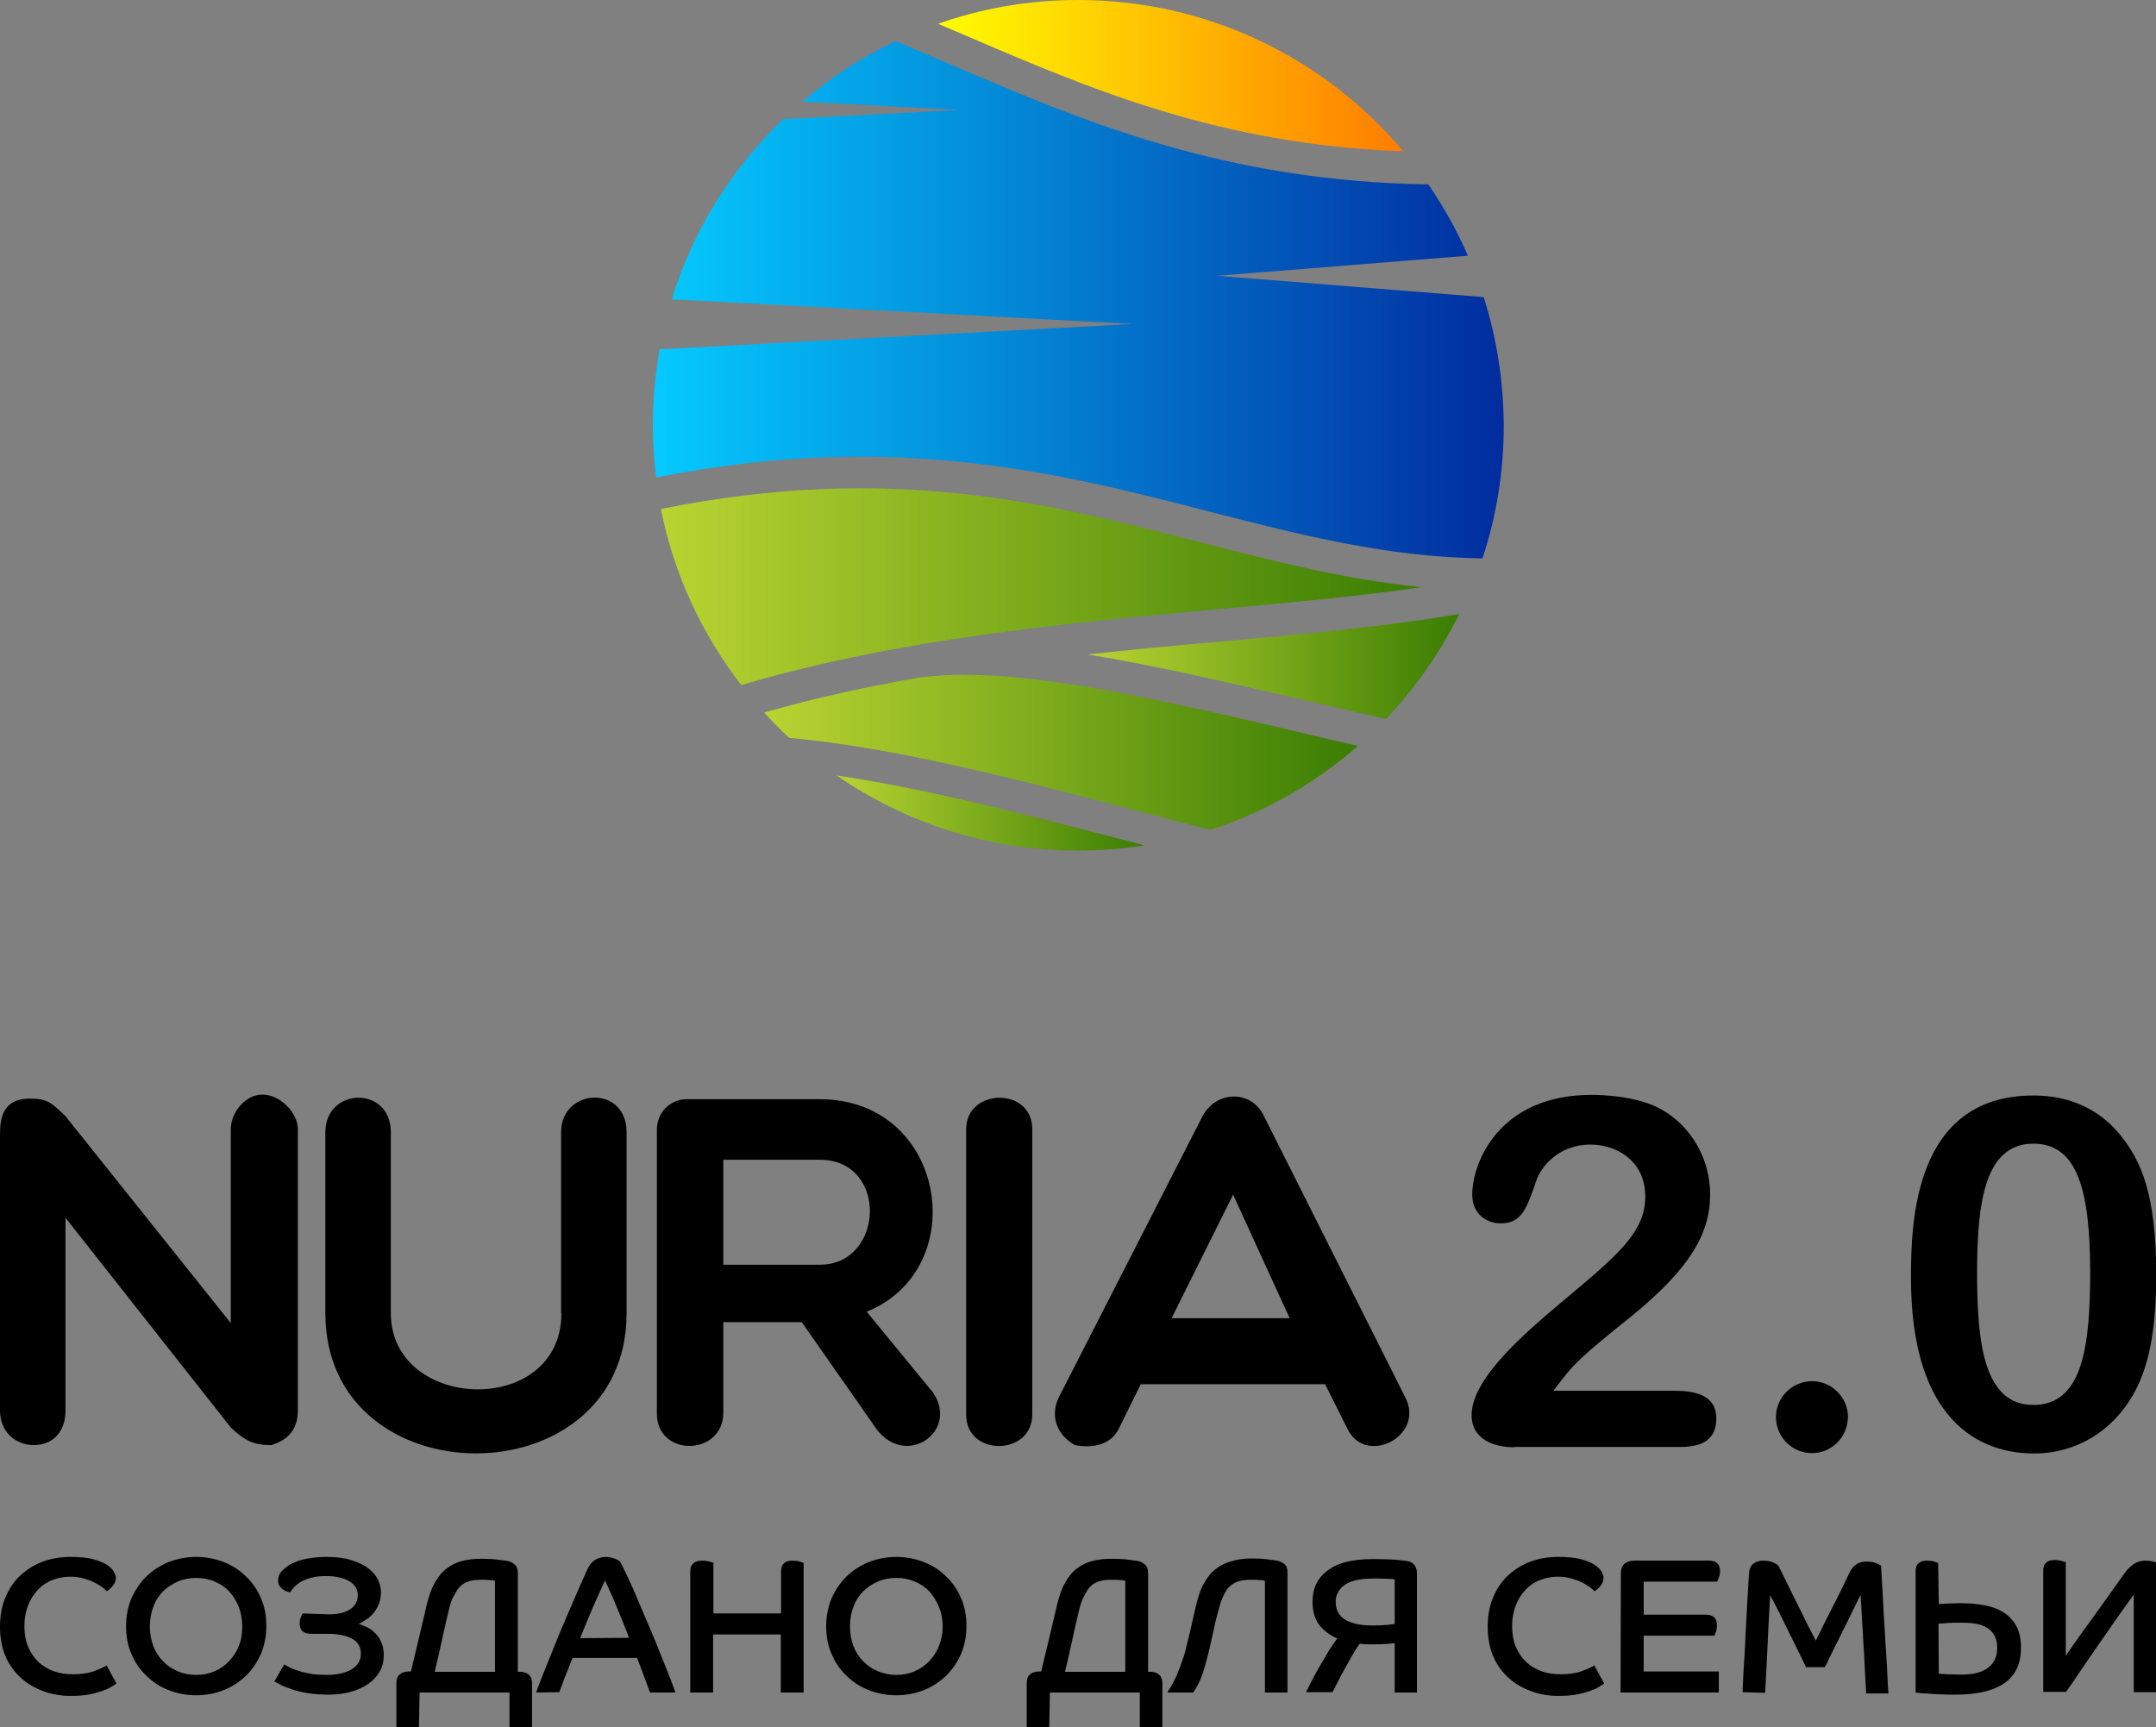 <svg width="483" height="387" viewBox="0 0 483 387" fill="none" xmlns="http://www.w3.org/2000/svg">
<rect x="0" y="0" width="483" height="387" fill="#808080" stroke="none"/>
<g clip-path="url(#clip0)">
<path d="M205.922 151.838C194.225 153.845 182.596 156.406 171.175 159.658C172.975 161.596 174.844 163.534 176.782 165.333C200.524 167.478 228.141 174.676 255.205 181.804C260.604 183.188 265.934 184.642 271.195 185.956C283.515 181.943 294.729 175.437 304.211 167.132C299.643 166.094 295.075 165.056 290.576 163.949C257.559 156.198 226.411 149 205.922 151.838Z" fill="url(#paint0_linear)"/>
<path d="M318.47 131.561C301.581 129.9 285.661 125.817 269.187 121.595C234.925 112.737 199.555 103.671 148.057 114.052C150.964 128.723 157.263 142.08 166.053 153.499C201.285 143.118 238.662 139.658 273.064 136.474C289.053 135.021 304.419 133.637 318.47 131.561Z" fill="url(#paint1_linear)"/>
<path d="M187.441 173.776C202.808 184.365 221.427 190.593 241.57 190.593C246.622 190.593 251.537 190.178 256.382 189.417C255.413 189.14 254.444 188.932 253.475 188.656C230.772 182.773 207.861 176.752 187.441 173.776Z" fill="url(#paint2_linear)"/>
<path d="M314.386 33.911C296.943 13.218 270.779 0 241.5 0C230.494 0 219.973 1.869 210.145 5.329C212.152 6.159 214.159 7.059 216.166 7.889C244.338 20 273.202 32.388 314.386 33.911Z" fill="url(#paint3_linear)"/>
<path d="M243.646 146.648C258.666 149.07 275.14 152.945 292.167 156.89C298.259 158.274 304.35 159.727 310.441 161.112C317.086 154.191 322.623 146.232 326.915 137.582C310.649 140.35 292.652 142.011 273.756 143.741C263.927 144.571 253.89 145.54 243.646 146.648Z" fill="url(#paint4_linear)"/>
<path d="M332.383 66.576L272.717 61.801L328.853 57.303C326.43 51.697 323.384 46.299 319.993 41.316C273.963 40.624 242.054 26.921 213.329 14.602C209.106 12.803 204.884 11.004 200.662 9.204C193.048 12.803 186.057 17.371 179.758 22.769L214.644 24.637L175.397 26.713C163.977 37.717 155.255 51.558 150.479 67.061L253.752 72.597L147.78 78.272C146.811 83.808 146.257 89.483 146.257 95.297C146.257 99.241 146.534 103.117 147.018 106.992C200.108 96.404 237.624 106.024 271.056 114.674C291.337 119.865 310.787 124.848 332.106 125.124C335.221 115.782 336.882 105.747 336.882 95.366C336.813 85.262 335.29 75.642 332.383 66.576Z" fill="url(#paint5_linear)"/>
<path d="M462.719 371.083C464.727 368.176 466.803 365.269 468.88 362.432C470.956 359.525 473.033 356.688 475.109 353.712C475.455 353.158 475.871 352.674 476.217 352.189C476.563 351.705 476.978 351.29 477.393 350.944C477.809 350.598 478.293 350.252 478.847 350.044C479.331 349.836 479.954 349.698 480.647 349.698C481.2 349.698 481.685 349.767 482.1 349.836C482.515 349.906 482.792 350.044 483.069 350.113V379.18H478.016V357.311C476.84 358.902 475.594 360.702 474.209 362.639C472.825 364.577 471.51 366.584 470.126 368.522C468.741 370.529 467.426 372.397 466.18 374.266C464.934 376.135 463.827 377.726 462.858 379.11H457.736V351.912C457.736 351.082 457.943 350.528 458.428 350.113C458.912 349.698 459.535 349.559 460.366 349.559C460.92 349.559 461.404 349.629 461.889 349.767C462.373 349.906 462.65 350.044 462.788 350.044V371.083H462.719ZM434.34 375.027C434.825 375.097 435.517 375.096 436.278 375.166C437.04 375.166 438.009 375.235 439.185 375.235C440.362 375.235 441.469 375.166 442.439 374.958C443.477 374.75 444.307 374.404 445.069 373.92C445.83 373.436 446.384 372.813 446.799 372.051C447.215 371.29 447.422 370.321 447.422 369.214C447.422 367.968 447.145 366.999 446.661 366.238C446.176 365.477 445.553 364.923 444.723 364.508C443.961 364.093 443.061 363.885 442.023 363.747C441.054 363.608 440.016 363.608 439.047 363.608C438.009 363.608 437.109 363.608 436.278 363.678C435.448 363.747 434.755 363.816 434.271 363.816L434.34 375.027ZM434.34 359.456C434.825 359.387 435.586 359.318 436.555 359.318C437.524 359.248 438.493 359.248 439.462 359.248C441.123 359.248 442.785 359.387 444.377 359.664C445.969 359.94 447.422 360.425 448.668 361.186C449.914 361.947 450.883 362.916 451.644 364.231C452.406 365.546 452.752 367.207 452.752 369.214C452.752 372.813 451.506 375.443 449.014 377.173C446.522 378.903 442.854 379.733 437.939 379.733C436.97 379.733 436.001 379.733 435.032 379.664C434.063 379.664 433.163 379.595 432.333 379.526C431.502 379.456 430.81 379.456 430.256 379.387C429.702 379.318 429.356 379.318 429.149 379.249V352.051C429.149 351.22 429.356 350.667 429.841 350.252C430.325 349.836 430.948 349.698 431.779 349.698C432.333 349.698 432.886 349.767 433.302 349.906C433.717 350.044 434.063 350.182 434.202 350.252L434.34 359.456ZM390.387 379.18C390.387 378.418 390.456 377.38 390.525 375.927C390.595 374.543 390.664 372.951 390.802 371.221C390.871 369.491 391.01 367.691 391.079 365.823C391.148 363.954 391.287 362.155 391.356 360.425C391.425 358.695 391.564 357.103 391.633 355.719C391.702 354.335 391.771 353.227 391.84 352.535C391.91 351.497 392.256 350.736 392.879 350.321C393.502 349.906 394.263 349.698 395.025 349.698C395.924 349.698 396.617 349.836 397.239 350.113C397.793 350.39 398.208 350.598 398.416 350.874C398.762 351.566 399.316 352.605 400.008 354.058C400.7 355.511 401.462 357.034 402.292 358.695C403.123 360.356 403.954 361.947 404.715 363.608C405.546 365.2 406.238 366.584 406.791 367.622C407.276 366.653 407.899 365.408 408.591 363.954C409.353 362.501 410.045 361.048 410.806 359.594C411.567 358.141 412.26 356.688 412.883 355.442C413.506 354.127 413.99 353.089 414.336 352.397C414.751 351.566 415.236 350.944 415.859 350.528C416.482 350.113 417.243 349.906 418.212 349.906C419.043 349.906 419.735 350.044 420.289 350.252C420.843 350.459 421.189 350.667 421.396 350.805C421.466 351.636 421.535 352.743 421.604 354.265C421.673 355.788 421.812 357.449 421.881 359.318C421.95 361.186 422.089 363.124 422.227 365.131C422.365 367.138 422.435 369.076 422.573 370.944C422.712 372.813 422.781 374.474 422.85 375.996C422.919 377.519 422.988 378.695 423.058 379.456H418.074C418.074 378.972 418.005 378.211 417.935 377.034C417.866 375.927 417.797 374.612 417.728 373.09C417.659 371.567 417.589 370.044 417.451 368.384C417.382 366.723 417.313 365.131 417.174 363.678C417.105 362.224 417.036 360.909 416.966 359.733C416.897 358.625 416.828 357.795 416.828 357.38C416.551 357.864 416.205 358.556 415.79 359.456C415.374 360.286 414.89 361.255 414.405 362.293C413.921 363.331 413.367 364.37 412.813 365.477C412.26 366.584 411.775 367.691 411.221 368.66C410.737 369.698 410.252 370.598 409.837 371.498C409.422 372.397 409.076 373.09 408.799 373.574H404.577C404.23 372.813 403.746 371.705 403.054 370.39C402.362 369.006 401.669 367.553 400.908 366.031C400.147 364.508 399.385 362.916 398.624 361.394C397.862 359.871 397.17 358.556 396.547 357.449C396.547 358.141 396.478 359.041 396.409 360.217C396.34 361.394 396.27 362.639 396.201 364.024C396.132 365.408 396.063 366.861 395.994 368.384C395.924 369.906 395.855 371.359 395.786 372.743C395.717 374.128 395.647 375.443 395.578 376.55C395.509 377.726 395.509 378.626 395.44 379.318L390.387 379.18ZM363.115 352.605C363.115 350.667 364.153 349.698 366.23 349.698H382.773C384.503 349.698 385.334 350.459 385.334 352.051C385.334 352.605 385.265 353.089 385.057 353.504C384.919 353.919 384.78 354.265 384.642 354.404H368.237V361.809H382.081C383.811 361.809 384.642 362.57 384.642 364.162C384.642 364.716 384.573 365.2 384.434 365.615C384.296 366.031 384.157 366.377 384.019 366.515H368.237V374.543H385.057V379.249H363.046L363.115 352.605ZM359.377 377.242C359.031 377.449 358.616 377.726 358.062 378.072C357.509 378.418 356.816 378.695 355.986 378.972C355.155 379.249 354.117 379.526 353.009 379.733C351.833 379.941 350.587 380.01 349.064 380.01C346.918 380.01 344.911 379.664 343.042 378.972C341.173 378.28 339.443 377.311 337.989 375.996C336.536 374.681 335.359 373.09 334.528 371.152C333.698 369.214 333.282 366.999 333.282 364.508C333.282 362.017 333.698 359.802 334.528 357.864C335.359 355.926 336.466 354.265 337.92 352.951C339.374 351.636 341.035 350.598 342.904 349.906C344.773 349.213 346.849 348.867 348.995 348.867C351.071 348.867 352.733 349.006 354.048 349.352C355.363 349.698 356.401 350.113 357.163 350.598C357.924 351.082 358.478 351.636 358.754 352.12C359.031 352.674 359.239 353.089 359.239 353.435C359.239 353.781 359.17 354.196 359.031 354.542C358.893 354.888 358.685 355.165 358.478 355.442C358.27 355.719 358.062 355.926 357.785 356.134C357.578 356.342 357.37 356.48 357.163 356.549C356.886 356.203 356.47 355.857 355.986 355.511C355.501 355.165 354.878 354.819 354.186 354.473C353.494 354.127 352.733 353.919 351.833 353.643C351.002 353.435 350.033 353.297 349.064 353.297C347.61 353.297 346.226 353.573 344.98 354.058C343.734 354.542 342.627 355.304 341.727 356.272C340.827 357.241 340.066 358.418 339.581 359.733C339.027 361.117 338.751 362.639 338.751 364.37C338.751 366.1 339.027 367.691 339.581 369.006C340.135 370.321 340.896 371.429 341.865 372.397C342.834 373.297 344.011 373.989 345.326 374.474C346.641 374.958 348.095 375.166 349.618 375.166C351.417 375.166 353.009 374.958 354.325 374.474C355.64 373.989 356.609 373.574 357.163 373.159L359.377 377.242ZM299.573 367.138C297.843 366.377 296.459 365.338 295.49 364.024C294.521 362.709 294.036 360.978 294.036 358.902C294.036 355.926 295.144 353.573 297.428 351.912C299.643 350.182 303.034 349.352 307.534 349.352C309.748 349.352 311.479 349.421 312.656 349.49C313.832 349.629 314.663 349.698 315.078 349.767C315.77 349.836 316.324 350.113 316.739 350.528C317.155 350.944 317.432 351.636 317.432 352.535V379.249H312.448V368.176C312.102 368.245 311.41 368.314 310.441 368.384C309.472 368.453 308.503 368.453 307.534 368.453C307.049 368.453 306.564 368.453 306.08 368.453C305.595 368.453 305.18 368.384 304.626 368.314C304.211 368.868 303.657 369.629 303.104 370.667C302.481 371.705 301.927 372.743 301.304 373.851C300.681 374.958 300.127 375.996 299.643 376.965C299.158 377.934 298.743 378.695 298.535 379.18H292.583C293.067 378.211 293.552 377.242 294.105 376.135C294.659 375.096 295.282 373.989 295.905 372.951C296.528 371.913 297.151 370.875 297.705 369.837C298.397 368.868 298.951 367.968 299.573 367.138ZM299.227 358.902C299.227 359.664 299.366 360.356 299.643 361.048C299.92 361.671 300.404 362.224 301.027 362.709C301.65 363.193 302.55 363.539 303.588 363.816C304.626 364.093 305.942 364.231 307.534 364.231C308.918 364.231 310.025 364.162 310.787 364.093C311.548 364.024 312.102 363.954 312.448 363.885V353.919C312.24 353.85 311.756 353.781 310.994 353.781C310.233 353.712 309.126 353.712 307.672 353.712C306.011 353.712 304.696 353.85 303.588 354.127C302.481 354.404 301.65 354.819 301.027 355.304C300.404 355.788 299.92 356.342 299.712 356.965C299.366 357.518 299.227 358.141 299.227 358.902ZM280.4 349.213C281.785 349.213 283.031 349.283 284 349.421C285.038 349.559 285.73 349.629 286.076 349.698C286.768 349.836 287.322 350.113 287.737 350.459C288.222 350.874 288.43 351.497 288.43 352.397V379.249H283.377V354.196C283.1 354.127 282.684 354.058 282.131 354.058C281.577 353.989 280.954 353.989 280.331 353.989C279.362 353.989 278.462 354.058 277.701 354.265C276.939 354.473 276.247 354.819 275.693 355.304C275.07 355.788 274.586 356.48 274.171 357.38C273.755 358.21 273.34 359.318 272.994 360.702C272.509 362.432 272.094 364.162 271.748 365.892C271.402 367.622 270.987 369.283 270.571 371.013C270.225 372.259 269.879 373.643 269.395 375.096C268.91 376.55 268.218 377.934 267.318 379.249H261.504C262.542 377.657 263.304 376.204 263.857 374.82C264.411 373.436 264.896 372.051 265.311 370.806C265.518 369.975 265.726 369.214 265.934 368.384C266.141 367.553 266.349 366.723 266.557 365.823C266.764 364.923 266.972 364.024 267.18 363.055C267.387 362.086 267.664 360.978 267.941 359.733C268.426 357.726 268.979 356.065 269.741 354.75C270.502 353.435 271.333 352.328 272.371 351.566C273.409 350.736 274.586 350.182 275.901 349.836C277.216 349.421 278.67 349.213 280.4 349.213ZM235.063 387H230.01V377.034C230.01 376.273 230.218 375.65 230.702 375.235C231.187 374.82 231.81 374.543 232.64 374.543H233.263C233.817 372.121 234.44 369.629 235.063 366.999C235.686 364.37 236.239 361.947 236.793 359.664C237.278 357.657 237.831 355.996 238.593 354.681C239.354 353.366 240.185 352.259 241.223 351.497C242.261 350.667 243.438 350.113 244.753 349.767C246.068 349.421 247.522 349.283 249.183 349.283C250.567 349.283 251.813 349.352 252.782 349.49C253.752 349.629 254.444 349.698 254.859 349.767C255.551 349.906 256.105 350.182 256.52 350.598C257.005 351.013 257.212 351.636 257.212 352.535V374.612H257.766C258.597 374.612 259.22 374.82 259.704 375.304C260.189 375.719 260.396 376.342 260.396 377.103V387.069H255.343V379.249H235.201L235.063 387ZM241.777 360.632C241.569 361.601 241.292 362.639 241.015 363.885C240.739 365.062 240.462 366.307 240.185 367.622C239.908 368.868 239.631 370.114 239.354 371.359C239.077 372.536 238.801 373.643 238.593 374.612H252.09V354.196C251.813 354.127 251.398 354.058 250.914 354.058C250.36 353.989 249.806 353.989 249.114 353.989C248.076 353.989 247.245 354.058 246.484 354.265C245.722 354.473 245.03 354.819 244.476 355.304C243.923 355.788 243.438 356.48 243.023 357.38C242.538 358.141 242.123 359.248 241.777 360.632ZM200.8 375.304C202.323 375.304 203.707 375.027 204.953 374.474C206.199 373.92 207.307 373.159 208.206 372.19C209.106 371.221 209.868 370.114 210.352 368.799C210.906 367.484 211.183 366.03 211.183 364.439C211.183 362.847 210.906 361.394 210.352 360.079C209.798 358.764 209.106 357.587 208.206 356.618C207.307 355.65 206.199 354.888 204.953 354.404C203.707 353.85 202.323 353.573 200.8 353.573C199.277 353.573 197.893 353.85 196.647 354.404C195.401 354.958 194.294 355.65 193.325 356.618C192.425 357.587 191.663 358.695 191.179 360.079C190.694 361.394 190.417 362.847 190.417 364.439C190.417 366.03 190.694 367.484 191.179 368.799C191.663 370.114 192.425 371.29 193.325 372.19C194.224 373.159 195.332 373.92 196.647 374.474C197.962 375.027 199.347 375.304 200.8 375.304ZM200.8 348.867C203.015 348.867 205.092 349.283 207.03 350.044C208.968 350.805 210.629 351.912 212.013 353.297C213.467 354.681 214.574 356.342 215.336 358.21C216.166 360.079 216.512 362.155 216.512 364.37C216.512 366.584 216.097 368.66 215.336 370.529C214.505 372.397 213.398 374.058 212.013 375.443C210.56 376.827 208.899 377.934 207.03 378.695C205.092 379.456 203.015 379.872 200.8 379.872C198.585 379.872 196.509 379.456 194.571 378.695C192.632 377.934 190.971 376.827 189.587 375.443C188.133 374.058 187.026 372.397 186.264 370.529C185.434 368.66 185.088 366.584 185.088 364.37C185.088 362.155 185.503 360.079 186.264 358.21C187.095 356.342 188.202 354.681 189.587 353.297C191.04 351.912 192.702 350.805 194.571 350.044C196.509 349.283 198.585 348.867 200.8 348.867ZM154.632 352.051C154.632 351.22 154.909 350.667 155.393 350.252C155.878 349.836 156.57 349.698 157.401 349.698C157.954 349.698 158.439 349.767 158.923 349.906C159.408 350.044 159.685 350.182 159.823 350.182V361.532H174.982V352.051C174.982 351.22 175.19 350.667 175.674 350.252C176.159 349.836 176.782 349.698 177.612 349.698C178.166 349.698 178.72 349.767 179.135 349.906C179.62 350.044 179.896 350.182 180.035 350.252V379.249H174.913V366.238H159.754V379.249H154.632V352.051ZM140.927 366.999C140.512 365.961 140.096 364.785 139.543 363.47C139.058 362.224 138.504 360.909 138.02 359.733C137.535 358.487 137.051 357.38 136.566 356.411C136.151 355.373 135.736 354.612 135.528 354.127C135.182 354.958 134.767 355.857 134.282 356.895C133.798 357.933 133.382 358.972 132.828 360.148C132.344 361.255 131.859 362.432 131.375 363.608C130.89 364.785 130.406 365.961 129.991 367.069L140.927 366.999ZM120.092 379.249C120.785 377.311 121.615 375.235 122.515 373.02C123.415 370.806 124.315 368.522 125.284 366.169C126.253 363.816 127.291 361.463 128.329 359.041C129.368 356.618 130.406 354.265 131.444 351.982C131.929 350.805 132.552 350.044 133.244 349.559C133.936 349.144 134.767 348.867 135.736 348.867C136.082 348.867 136.497 348.937 136.843 349.006C137.189 349.075 137.535 349.213 137.812 349.283C138.089 349.421 138.297 349.49 138.504 349.629C138.712 349.698 138.781 349.767 138.85 349.836C139.335 350.667 139.889 351.843 140.65 353.435C141.411 355.027 142.173 356.757 143.003 358.764C143.834 360.702 144.734 362.778 145.634 364.923C146.534 367.069 147.364 369.076 148.126 371.013C148.887 372.951 149.579 374.612 150.133 376.065C150.687 377.519 151.102 378.626 151.31 379.249H145.634C145.495 378.903 145.288 378.418 145.08 377.796C144.872 377.173 144.595 376.481 144.319 375.719C144.042 374.958 143.765 374.266 143.488 373.505C143.211 372.743 142.934 372.121 142.727 371.498H128.26C127.637 373.09 127.083 374.543 126.53 375.858C126.045 377.173 125.63 378.28 125.284 379.18L120.092 379.249ZM93.859 387H88.806V377.034C88.806 376.273 89.014 375.65 89.498 375.235C89.983 374.82 90.606 374.543 91.436 374.543H92.059C92.613 372.121 93.236 369.629 93.859 366.999C94.482 364.37 95.036 361.947 95.589 359.664C96.074 357.657 96.628 355.996 97.389 354.681C98.15 353.366 98.981 352.259 100.019 351.497C101.058 350.667 102.234 350.113 103.549 349.767C104.865 349.421 106.318 349.283 107.979 349.283C109.364 349.283 110.61 349.352 111.579 349.49C112.548 349.629 113.24 349.698 113.655 349.767C114.347 349.906 114.901 350.182 115.316 350.598C115.801 351.013 116.009 351.636 116.009 352.535V374.612H116.562C117.393 374.612 118.016 374.82 118.5 375.304C118.985 375.719 119.193 376.342 119.193 377.103V387.069H114.14V379.249H93.997L93.859 387ZM100.573 360.632C100.365 361.601 100.089 362.639 99.812 363.885C99.535 365.062 99.258 366.307 98.981 367.622C98.704 368.868 98.427 370.114 98.15 371.359C97.874 372.536 97.597 373.643 97.389 374.612H110.886V354.196C110.61 354.127 110.194 354.058 109.71 354.058C109.156 353.989 108.602 353.989 107.91 353.989C106.872 353.989 106.041 354.058 105.28 354.265C104.518 354.473 103.826 354.819 103.273 355.304C102.719 355.788 102.234 356.48 101.819 357.38C101.265 358.141 100.919 359.248 100.573 360.632ZM73.647 361.74C75.793 361.74 77.385 361.325 78.493 360.563C79.6 359.802 80.154 358.764 80.154 357.449C80.154 356.134 79.531 355.096 78.285 354.335C77.039 353.573 75.309 353.158 73.025 353.158C71.64 353.158 70.533 353.297 69.564 353.573C68.595 353.85 67.764 354.196 67.141 354.612C66.518 355.027 66.034 355.442 65.687 355.857C65.341 356.272 65.134 356.618 64.995 356.826C64.303 356.688 63.611 356.411 63.126 355.926C62.573 355.442 62.296 354.888 62.296 354.196C62.296 353.781 62.365 353.435 62.503 353.02C62.642 352.674 62.919 352.259 63.265 351.912C63.472 351.705 63.819 351.428 64.234 351.082C64.649 350.736 65.272 350.39 66.103 350.044C66.864 349.698 67.833 349.421 69.01 349.213C70.187 349.006 71.571 348.867 73.163 348.867C75.24 348.867 77.108 349.075 78.631 349.559C80.154 350.044 81.4 350.598 82.438 351.359C83.407 352.12 84.168 352.951 84.653 353.919C85.138 354.888 85.345 355.857 85.345 356.826C85.345 357.657 85.207 358.487 84.93 359.248C84.653 360.01 84.307 360.632 83.822 361.255C83.338 361.878 82.853 362.363 82.23 362.778C81.608 363.193 80.984 363.608 80.362 363.885C81.4 364.231 82.3 364.577 82.992 365.062C83.684 365.546 84.238 366.1 84.722 366.723C85.138 367.345 85.484 368.037 85.691 368.73C85.899 369.422 85.968 370.183 85.968 370.944C85.968 372.259 85.691 373.505 85.068 374.543C84.445 375.65 83.615 376.55 82.507 377.311C81.4 378.072 80.085 378.695 78.562 379.11C77.039 379.526 75.378 379.733 73.509 379.733C71.779 379.733 70.256 379.595 68.941 379.387C67.626 379.18 66.449 378.903 65.48 378.557C64.511 378.211 63.68 377.934 62.988 377.588C62.296 377.242 61.811 376.965 61.465 376.757L63.68 372.951C64.026 373.159 64.511 373.436 65.064 373.712C65.618 373.989 66.31 374.197 67.141 374.474C67.902 374.75 68.802 374.889 69.841 375.096C70.809 375.235 71.917 375.304 73.094 375.304C75.516 375.304 77.385 374.889 78.77 374.058C80.154 373.228 80.846 372.051 80.846 370.598C80.846 369.076 80.223 367.968 78.908 367.207C77.593 366.515 75.793 366.1 73.509 366.1H69.702C67.972 366.1 67.141 365.338 67.141 363.816C67.141 363.262 67.21 362.778 67.418 362.363C67.556 361.947 67.695 361.671 67.833 361.532L73.647 361.74ZM43.953 375.304C45.476 375.304 46.86 375.027 48.106 374.474C49.352 373.92 50.46 373.159 51.359 372.19C52.259 371.221 53.021 370.114 53.505 368.799C54.059 367.484 54.267 366.03 54.267 364.439C54.267 362.847 53.99 361.394 53.505 360.079C52.951 358.764 52.259 357.587 51.359 356.618C50.46 355.65 49.352 354.888 48.106 354.404C46.86 353.85 45.476 353.573 43.953 353.573C42.43 353.573 41.046 353.85 39.8 354.404C38.554 354.958 37.447 355.65 36.478 356.618C35.578 357.587 34.816 358.695 34.332 360.079C33.847 361.394 33.571 362.847 33.571 364.439C33.571 366.03 33.847 367.484 34.332 368.799C34.816 370.114 35.578 371.29 36.478 372.19C37.377 373.159 38.485 373.92 39.8 374.474C41.046 375.027 42.43 375.304 43.953 375.304ZM43.953 348.867C46.168 348.867 48.245 349.283 50.183 350.044C52.121 350.805 53.782 351.912 55.166 353.297C56.62 354.681 57.727 356.342 58.489 358.21C59.319 360.079 59.666 362.155 59.666 364.37C59.666 366.584 59.25 368.66 58.489 370.529C57.658 372.397 56.551 374.058 55.166 375.443C53.713 376.827 52.052 377.934 50.183 378.695C48.245 379.456 46.168 379.872 43.953 379.872C41.738 379.872 39.662 379.456 37.724 378.695C35.785 377.934 34.124 376.827 32.74 375.443C31.286 374.058 30.179 372.397 29.418 370.529C28.587 368.66 28.241 366.584 28.241 364.37C28.241 362.155 28.656 360.079 29.418 358.21C30.248 356.342 31.355 354.681 32.74 353.297C34.194 351.912 35.855 350.805 37.724 350.044C39.662 349.283 41.738 348.867 43.953 348.867ZM26.095 377.242C25.749 377.449 25.334 377.726 24.78 378.072C24.226 378.418 23.534 378.695 22.703 378.972C21.873 379.249 20.834 379.526 19.727 379.733C18.55 379.941 17.304 380.01 15.782 380.01C13.636 380.01 11.629 379.664 9.76 378.972C7.891 378.28 6.16 377.311 4.707 375.996C3.253 374.681 2.077 373.09 1.246 371.152C0.415 369.214 0 366.999 0 364.508C0 362.017 0.415 359.802 1.246 357.864C2.077 355.926 3.184 354.265 4.638 352.951C6.091 351.636 7.752 350.598 9.621 349.906C11.49 349.213 13.567 348.867 15.712 348.867C17.789 348.867 19.45 349.006 20.765 349.352C22.08 349.698 23.119 350.113 23.88 350.598C24.641 351.082 25.195 351.636 25.472 352.12C25.749 352.674 25.957 353.089 25.957 353.435C25.957 353.781 25.887 354.196 25.749 354.542C25.61 354.888 25.403 355.165 25.195 355.442C24.988 355.719 24.78 355.926 24.503 356.134C24.295 356.342 24.088 356.48 23.88 356.549C23.603 356.203 23.188 355.857 22.703 355.511C22.219 355.165 21.596 354.819 20.904 354.473C20.212 354.127 19.45 353.919 18.55 353.643C17.72 353.435 16.751 353.297 15.782 353.297C14.328 353.297 12.944 353.573 11.698 354.058C10.452 354.542 9.344 355.304 8.445 356.272C7.545 357.241 6.783 358.418 6.299 359.733C5.745 361.117 5.468 362.639 5.468 364.37C5.468 366.1 5.745 367.691 6.299 369.006C6.853 370.321 7.614 371.429 8.583 372.397C9.552 373.297 10.729 373.989 12.044 374.474C13.359 374.958 14.813 375.166 16.335 375.166C18.135 375.166 19.727 374.958 21.042 374.474C22.357 373.989 23.326 373.574 23.88 373.159L26.095 377.242Z" fill="black"/>
<path d="M250.706 320.009L255.551 310.181H296.874L301.788 320.009C305.803 328.729 319.37 321.808 314.801 313.088L283.238 250.249C280.469 244.09 272.371 244.297 269.325 250.249L237.208 313.088C234.993 317.794 237.208 321.808 240.808 323.815C244.753 324.576 248.906 323.815 250.706 320.009ZM262.473 295.371L276.247 267.689L288.914 295.371H262.473Z" fill="black"/>
<path d="M216.443 316.963C216.443 326.514 231.256 326.237 231.256 316.963V253.017C231.256 243.467 216.443 243.813 216.443 253.017V316.963Z" fill="black"/>
<path d="M162.038 296.271H179.619L196.508 320.424C203.222 328.936 214.851 320.631 209.037 312.05L194.155 293.918C217.897 284.368 212.082 246.304 183.634 246.304H153.87C150.202 246.304 147.156 249.211 147.156 253.156V316.756C147.156 326.583 162.038 326.306 162.038 316.548V296.271ZM162.038 259.869H183.634C199.069 259.869 198.17 283.399 183.634 283.399H162.038V259.869Z" fill="black"/>
<path d="M125.768 294.264C125.768 317.656 87.56 316.341 87.56 294.264V253.709C87.56 243.19 72.886 243.605 72.886 253.709V294.264C72.886 336.134 140.373 336.134 140.373 294.264V253.709C140.373 242.982 125.699 243.744 125.699 253.709V294.264H125.768Z" fill="black"/>
<path d="M0 316.064C0 320.977 3.599 323.815 7.614 323.815C11.629 323.815 14.674 321.047 14.674 316.064V272.879L51.706 319.87C54.959 322.915 56.828 323.815 60.773 323.815C63.68 322.915 66.726 321.047 66.726 316.064V253.017C66.726 249.349 62.78 245.266 58.766 245.266C54.959 245.266 51.706 249.28 51.706 253.017V296.479L14.674 250.111C11.629 247.204 10.729 246.166 6.714 246.166C0.9 246.166 0 250.111 0 254.124L0 316.064Z" fill="black"/>
<path d="M339.235 324.299C335.082 324.299 329.683 322.777 329.683 317.102C329.683 308.52 342.488 297.932 351.902 290.042C363.323 280.492 368.583 275.578 368.583 268.104C368.583 260.007 362.008 256.477 356.332 256.477C348.649 256.477 345.049 262.083 344.288 264.228C342.073 270.595 341.035 274.125 336.19 274.125C333.144 274.125 329.822 272.118 329.822 267.689C329.822 260.561 335.774 245.335 356.54 245.335C358.547 245.335 366.645 245.474 372.183 248.588C378.966 252.394 383.119 259.799 383.119 267.62C383.119 276.409 378.62 284.298 365.123 295.233C353.84 304.299 352.525 305.544 348.026 311.635H374.19C377.512 311.635 384.503 311.496 384.503 317.863C384.503 323.538 379.866 324.23 376.267 324.23H339.235V324.299Z" fill="black"/>
<path d="M405.961 325.614C401.462 325.614 397.862 322.016 397.862 317.517C397.862 313.157 401.462 309.489 405.961 309.489C410.321 309.489 413.99 313.088 413.99 317.517C413.921 322.016 410.321 325.614 405.961 325.614Z" fill="black"/>
<path d="M477.947 312.396C473.24 320.701 465.142 325.683 455.728 325.683C449.291 325.683 428.11 324.022 428.11 286.236C428.11 274.194 428.664 245.474 455.52 245.474C466.941 245.474 472.825 251.495 475.386 254.816C479.47 260.076 483.069 267.204 483.069 285.959C483 294.818 482.238 304.922 477.947 312.396ZM455.52 256.27C444.446 256.27 442.923 269.973 442.923 285.336C442.923 300.977 444.446 314.818 455.52 314.818C466.457 314.818 468.257 302.015 468.257 284.921C468.187 266.997 465.557 256.27 455.52 256.27Z" fill="black"/>
</g>
<defs>
<linearGradient id="paint0_linear" x1="171.161" y1="168.528" x2="304.218" y2="168.528" gradientUnits="userSpaceOnUse">
<stop stop-color="#B9D432"/>
<stop offset="1" stop-color="#3A7D03"/>
</linearGradient>
<linearGradient id="paint1_linear" x1="148.05" y1="131.488" x2="318.476" y2="131.488" gradientUnits="userSpaceOnUse">
<stop stop-color="#B9D432"/>
<stop offset="1" stop-color="#3A7D03"/>
</linearGradient>
<linearGradient id="paint2_linear" x1="187.407" y1="182.182" x2="256.305" y2="182.182" gradientUnits="userSpaceOnUse">
<stop stop-color="#B9D432"/>
<stop offset="1" stop-color="#3A7D03"/>
</linearGradient>
<linearGradient id="paint3_linear" x1="210.13" y1="16.97" x2="314.418" y2="16.97" gradientUnits="userSpaceOnUse">
<stop stop-color="#FFFD02"/>
<stop offset="1" stop-color="#FF7C01"/>
</linearGradient>
<linearGradient id="paint4_linear" x1="243.678" y1="149.291" x2="326.962" y2="149.291" gradientUnits="userSpaceOnUse">
<stop stop-color="#B9D432"/>
<stop offset="1" stop-color="#3A7D03"/>
</linearGradient>
<linearGradient id="paint5_linear" x1="146.187" y1="67.117" x2="336.825" y2="67.117" gradientUnits="userSpaceOnUse">
<stop stop-color="#05CAFF"/>
<stop offset="1" stop-color="#012C9F"/>
</linearGradient>
<clipPath id="clip0">
<rect width="483" height="387" fill="white"/>
</clipPath>
</defs>
</svg>
